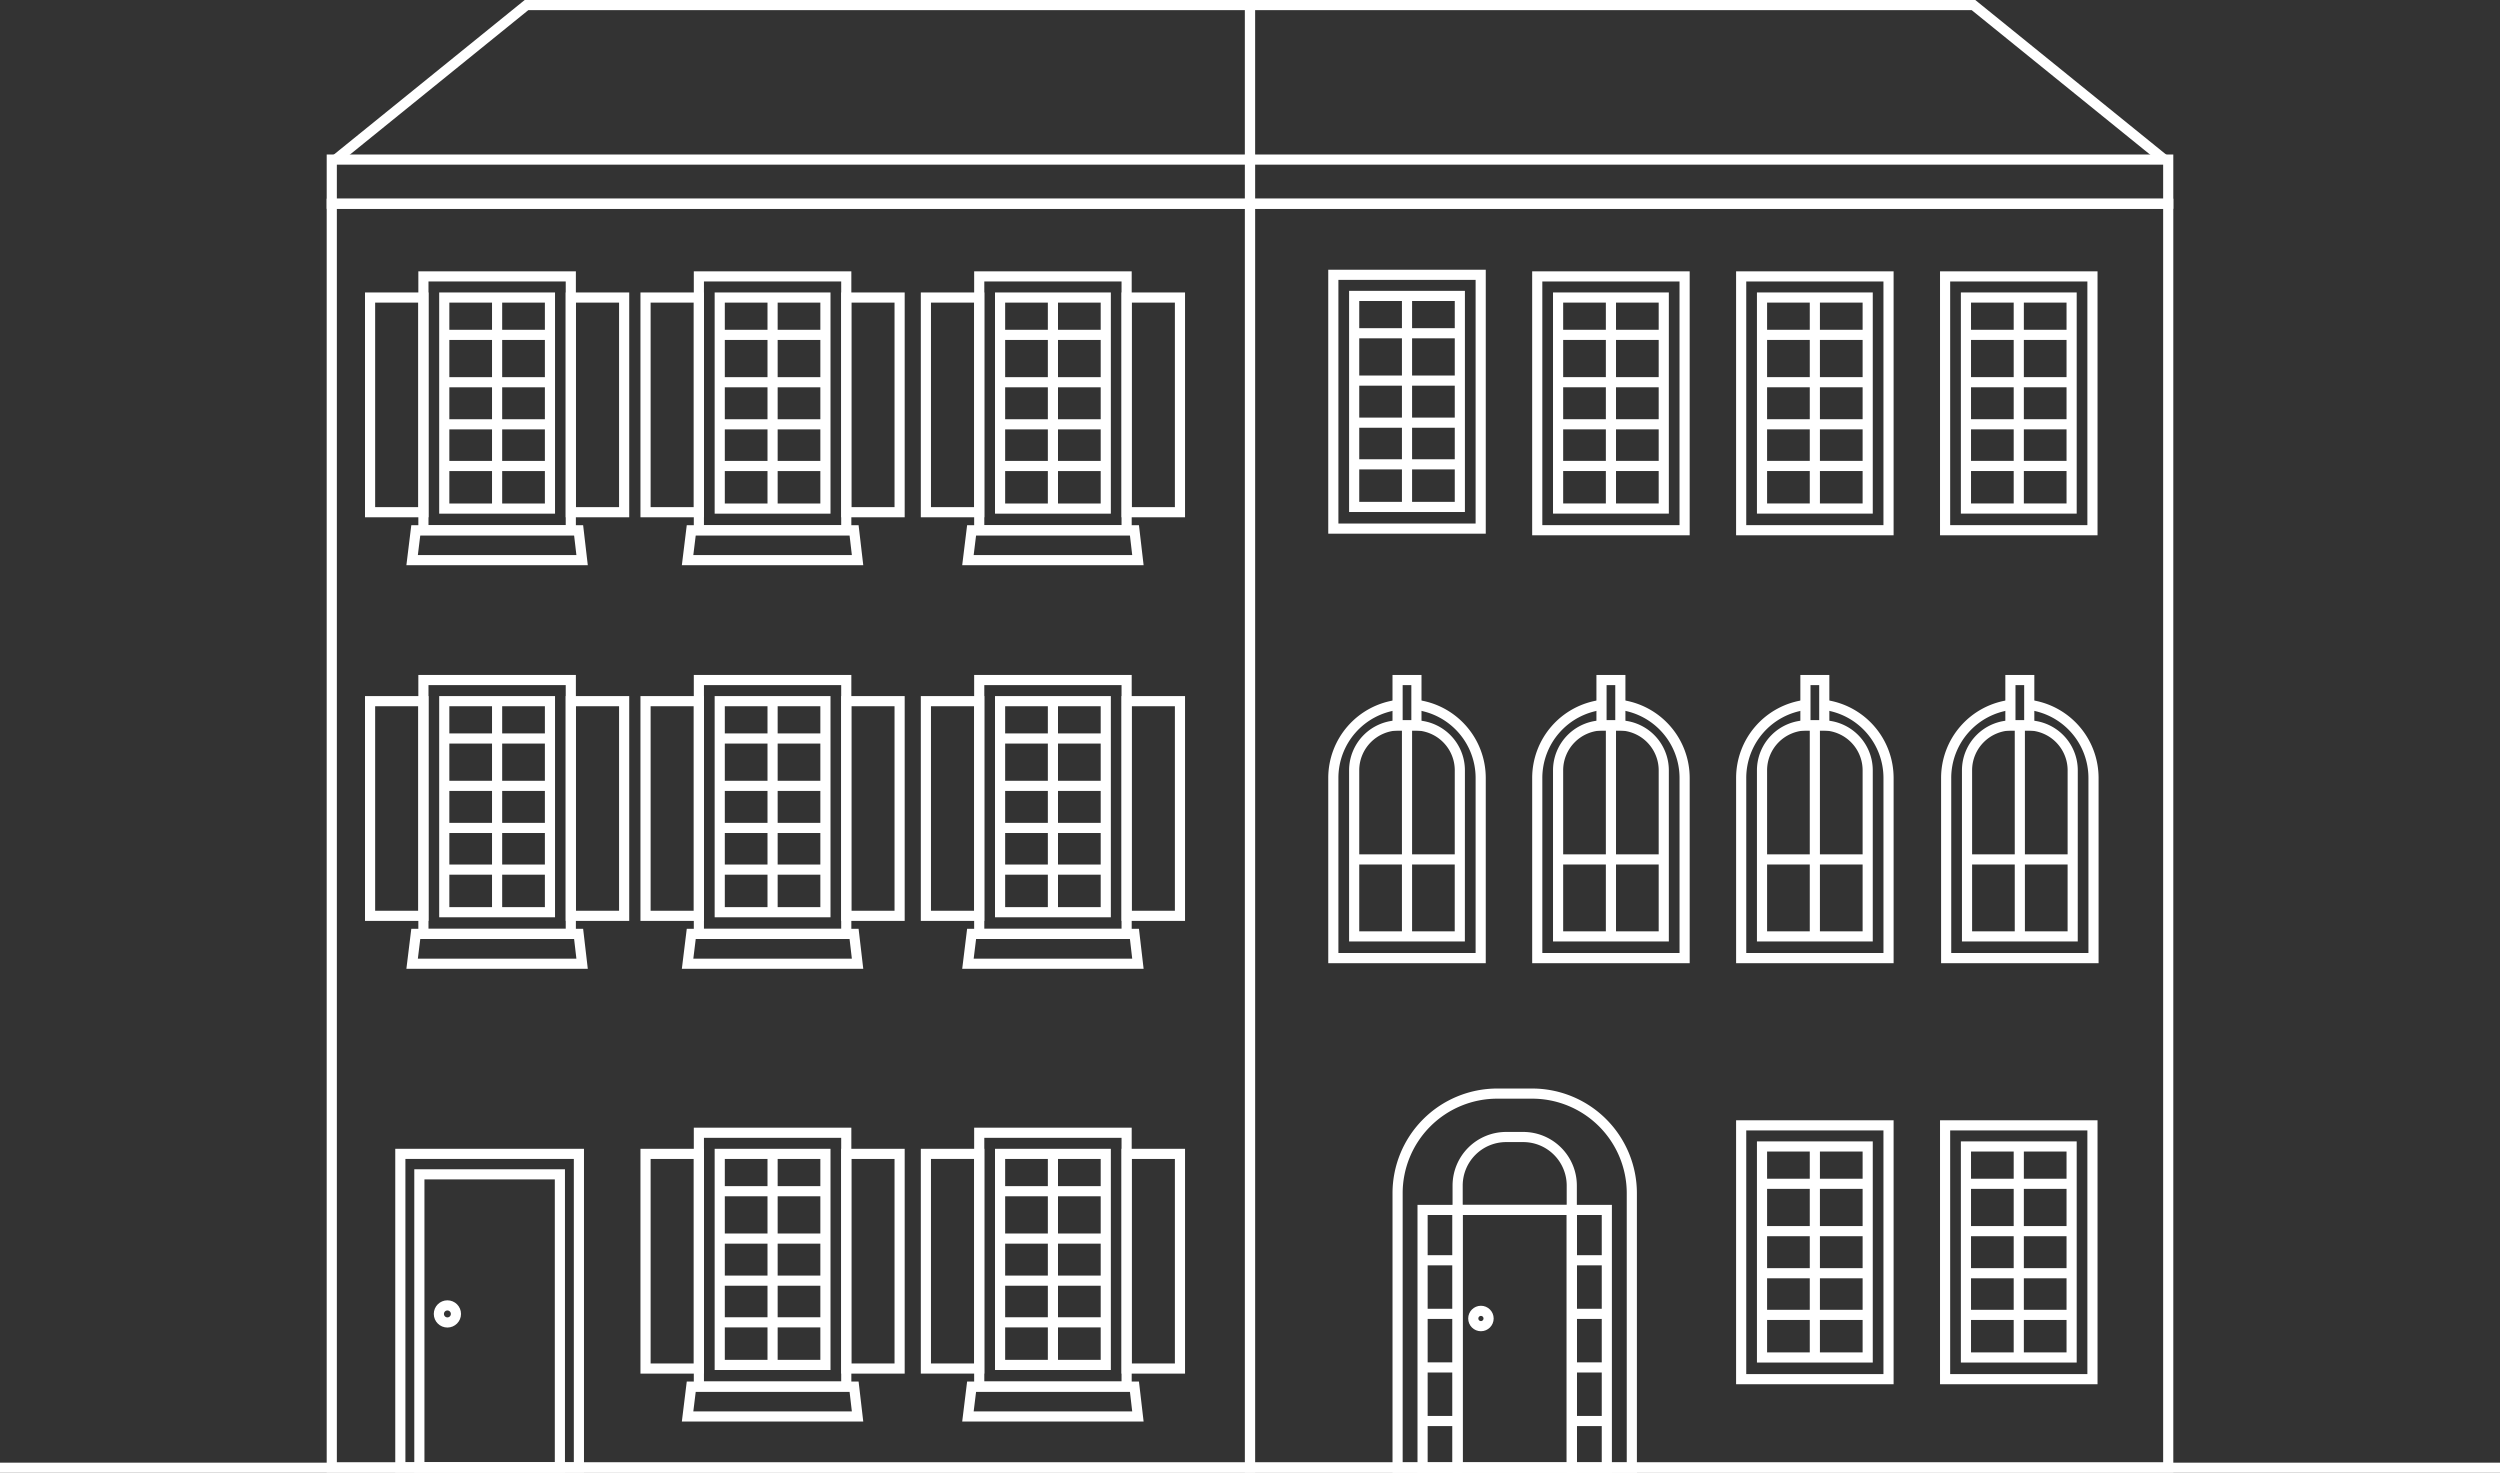 <?xml version="1.0" encoding="UTF-8"?>
<svg xmlns="http://www.w3.org/2000/svg" width="246.438" height="145.18">
  <rect width="100%" height="100%" fill="#333333" stroke="none"/>
  <defs>
    <clipPath id="a">
      <path fill="none" d="M0 0h246.438v145.18H0z"></path>
    </clipPath>
  </defs>
  <g>
    <g clip-path="url(#a)">
      <path fill="none" stroke="#fff" stroke-miterlimit="10" d="M0 144.68h246.438"></path>
    </g>
  </g>
  <path fill="none" stroke="#fff" stroke-miterlimit="10" d="M193.793 29.329h10.417v20.8h-10.417z"></path>
  <path fill="none" stroke="#fff" stroke-miterlimit="10" d="M191.738 27.247h14.526v25.019h-14.526z"></path>
  <path fill="none" stroke="#fff" stroke-miterlimit="10" d="M199.001 29.329v20.8"></path>
  <path fill="none" stroke="#fff" stroke-miterlimit="10" d="M193.792 33.009h10.417"></path>
  <path fill="none" stroke="#fff" stroke-miterlimit="10" d="M193.792 37.676h10.417"></path>
  <path fill="none" stroke="#fff" stroke-miterlimit="10" d="M193.792 41.824h10.417"></path>
  <path fill="none" stroke="#fff" stroke-miterlimit="10" d="M193.792 45.931h10.417"></path>
  <path fill="none" stroke="#fff" stroke-miterlimit="10" d="M173.691 29.329h10.417v20.8h-10.417z"></path>
  <path fill="none" stroke="#fff" stroke-miterlimit="10" d="M171.636 27.247h14.526v25.019h-14.526z"></path>
  <g>
    <g fill="none" stroke="#fff" stroke-miterlimit="10" clip-path="url(#a)">
      <path d="M184.108 92.306h-10.417V75.938a4.432 4.432 0 0 1 4.432-4.432h1.553a4.432 4.432 0 0 1 4.432 4.432Z"></path>
      <path d="M179.828 69.484a7.264 7.264 0 0 1 6.335 7.2v17.76h-14.526V76.688a7.263 7.263 0 0 1 6.334-7.2"></path>
      <path d="M178.899 29.329v20.8"></path>
      <path d="M173.691 33.009h10.417"></path>
      <path d="M173.691 37.676h10.417"></path>
      <path d="M173.691 41.824h10.417"></path>
      <path d="M173.691 45.931h10.417"></path>
      <path d="M193.793 113.013h10.417v20.8h-10.417z"></path>
      <path d="M191.738 110.932h14.526v25.019h-14.526z"></path>
      <path d="M199.001 113.013v20.8"></path>
      <path d="M193.792 116.693h10.417"></path>
      <path d="M193.792 121.36h10.417"></path>
      <path d="M193.792 125.508h10.417"></path>
      <path d="M193.792 129.615h10.417"></path>
      <path d="M173.691 113.013h10.417v20.8h-10.417z"></path>
      <path d="M171.636 110.932h14.526v25.019h-14.526z"></path>
      <path d="M178.899 113.013v20.8"></path>
      <path d="M173.691 116.693h10.417"></path>
      <path d="M173.691 121.36h10.417"></path>
      <path d="M173.691 125.508h10.417"></path>
      <path d="M173.691 129.615h10.417"></path>
      <path d="M143.678 119.267h11.268v25.413h-11.268z"></path>
      <path d="M154.937 119.267h3.456v25.413h-3.456z"></path>
      <path d="M140.231 119.267h3.456v25.413h-3.456z"></path>
      <path d="M154.938 119.267h-11.251v-2.4a4.786 4.786 0 0 1 4.786-4.786h1.678a4.787 4.787 0 0 1 4.787 4.786Z"></path>
      <path d="M160.857 144.68h-23.089v-27.055a9.822 9.822 0 0 1 9.822-9.823h3.444a9.823 9.823 0 0 1 9.823 9.823Z"></path>
      <path d="M133.487 29.171h10.417v20.8h-10.417z"></path>
      <path d="M131.433 27.089h14.526v25.019h-14.526z"></path>
      <path d="M138.696 29.171v20.8"></path>
      <path d="M133.487 32.85h10.417"></path>
      <path d="M133.487 37.518h10.417"></path>
      <path d="M133.487 41.665h10.417"></path>
      <path d="M133.487 45.772h10.417"></path>
      <path d="M153.589 29.329h10.417v20.8h-10.417z"></path>
      <path d="M151.534 27.247h14.526v25.019h-14.526z"></path>
      <path d="M158.798 29.329v20.8"></path>
      <path d="M153.589 33.009h10.417"></path>
      <path d="M153.589 37.676h10.417"></path>
      <path d="M153.589 41.824h10.417"></path>
      <path d="M153.589 45.931h10.417"></path>
      <path d="M173.691 84.718h10.417"></path>
      <path d="M177.971 67.035h1.857v4.472h-1.857z"></path>
      <path d="M143.9 92.306h-10.413V75.938a4.432 4.432 0 0 1 4.432-4.432h1.553a4.432 4.432 0 0 1 4.432 4.432Z"></path>
      <path d="M139.624 69.484a7.264 7.264 0 0 1 6.335 7.2v17.76h-14.526V76.688a7.263 7.263 0 0 1 6.334-7.2"></path>
      <path d="M133.487 84.718h10.417"></path>
      <path d="M137.767 67.035h1.857v4.472h-1.857z"></path>
      <path d="M164.006 92.306h-10.417V75.938a4.432 4.432 0 0 1 4.432-4.432h1.553a4.432 4.432 0 0 1 4.432 4.432Z"></path>
      <path d="M159.726 69.484a7.264 7.264 0 0 1 6.335 7.2v17.76h-14.526V76.688a7.263 7.263 0 0 1 6.334-7.2"></path>
      <path d="M153.589 84.718h10.417"></path>
      <path d="M157.869 67.035h1.857v4.472h-1.857z"></path>
      <path d="M204.314 92.306H193.9V75.938a4.432 4.432 0 0 1 4.432-4.432h1.553a4.432 4.432 0 0 1 4.432 4.432Z"></path>
      <path d="M200.034 69.484a7.263 7.263 0 0 1 6.334 7.2v17.76h-14.525V76.688a7.263 7.263 0 0 1 6.334-7.2"></path>
      <path d="M193.897 84.718h10.417"></path>
      <path d="M198.177 67.035h1.857v4.472h-1.857z"></path>
      <path d="M154.938 124.231h3.456"></path>
      <path d="M154.938 129.513h3.456"></path>
      <path d="M154.938 134.795h3.456"></path>
      <path d="M154.938 140.077h3.456"></path>
      <path d="M140.231 124.231h3.456"></path>
      <path d="M140.231 129.513h3.456"></path>
      <path d="M140.231 134.795h3.456"></path>
      <path d="M140.231 140.077h3.456"></path>
      <circle cx=".755" cy=".755" r=".755" transform="translate(145.228 129.216)"></circle>
      <path d="M41.339 115.761h13.852v28.887H41.339z"></path>
      <path d="M39.463 113.743h17.603v30.905H39.463z"></path>
      <circle cx=".842" cy=".842" r=".842" transform="translate(43.261 128.679)"></circle>
      <path d="M111.827 136.686H95.776l-.361 2.942h16.755Z"></path>
      <path d="M98.583 113.744h10.419v20.804H98.583z"></path>
      <path d="M96.528 111.661h14.529v25.025H96.528z"></path>
      <path d="M103.792 113.744v20.804"></path>
      <path d="M98.583 117.424h10.419"></path>
      <path d="M98.583 122.093h10.419"></path>
      <path d="M98.583 126.241h10.419"></path>
      <path d="M98.583 130.349h10.419"></path>
      <path d="M111.057 113.744h5.258v21.161h-5.258z"></path>
      <path d="M91.27 113.744h5.258v21.161H91.27z"></path>
      <path d="M84.191 136.686H68.14l-.361 2.942h16.755Z"></path>
      <path d="M70.948 113.744h10.419v20.804H70.948z"></path>
      <path d="M68.892 111.661h14.529v25.025H68.892z"></path>
      <path d="M76.157 113.744v20.804"></path>
      <path d="M70.947 117.424h10.419"></path>
      <path d="M70.947 122.093h10.419"></path>
      <path d="M70.947 126.241h10.419"></path>
      <path d="M70.947 130.349h10.419"></path>
      <path d="M83.421 113.744h5.258v21.161h-5.258z"></path>
      <path d="M63.634 113.744h5.258v21.161h-5.258z"></path>
      <path d="M111.827 92.059H95.776L95.415 95h16.755Z"></path>
      <path d="M98.583 69.117h10.419v20.804H98.583z"></path>
      <path d="M96.528 67.034h14.529v25.025H96.528z"></path>
      <path d="M103.792 69.117v20.804"></path>
      <path d="M98.583 72.797h10.419"></path>
      <path d="M98.583 77.466h10.419"></path>
      <path d="M98.583 81.614h10.419"></path>
      <path d="M98.583 85.722h10.419"></path>
      <path d="M111.057 69.117h5.258v21.161h-5.258z"></path>
      <path d="M91.27 69.117h5.258v21.161H91.27z"></path>
      <path d="M84.191 92.059H68.14L67.779 95h16.755Z"></path>
      <path d="M70.948 69.117h10.419v20.804H70.948z"></path>
      <path d="M68.892 67.034h14.529v25.025H68.892z"></path>
      <path d="M76.157 69.117v20.804"></path>
      <path d="M70.947 72.797h10.419"></path>
      <path d="M70.947 77.466h10.419"></path>
      <path d="M70.947 81.614h10.419"></path>
      <path d="M70.947 85.722h10.419"></path>
      <path d="M83.421 69.117h5.258v21.161h-5.258z"></path>
      <path d="M63.634 69.117h5.258v21.161h-5.258z"></path>
      <path d="M111.827 52.272H95.776l-.361 2.942h16.755Z"></path>
      <path d="M98.583 29.33h10.419v20.804H98.583z"></path>
      <path d="M96.528 27.247h14.529v25.025H96.528z"></path>
      <path d="M103.792 29.33v20.804"></path>
      <path d="M98.583 33.01h10.419"></path>
      <path d="M98.583 37.679h10.419"></path>
      <path d="M98.583 41.827h10.419"></path>
      <path d="M98.583 45.935h10.419"></path>
      <path d="M111.057 29.33h5.258v21.161h-5.258z"></path>
      <path d="M91.27 29.33h5.258v21.161H91.27z"></path>
      <path d="M84.191 52.272H68.14l-.361 2.942h16.755Z"></path>
      <path d="M70.948 29.33h10.419v20.804H70.948z"></path>
      <path d="M68.892 27.247h14.529v25.025H68.892z"></path>
      <path d="M76.157 29.33v20.804"></path>
      <path d="M70.947 33.01h10.419"></path>
      <path d="M70.947 37.679h10.419"></path>
      <path d="M70.947 41.827h10.419"></path>
      <path d="M70.947 45.935h10.419"></path>
      <path d="M83.421 29.33h5.258v21.161h-5.258z"></path>
      <path d="M63.634 29.33h5.258v21.161h-5.258z"></path>
      <path d="M57.037 52.272H40.986l-.361 2.942H57.38Z"></path>
      <path d="M43.793 29.33h10.419v20.804H43.793z"></path>
      <path d="M41.738 27.247h14.529v25.025H41.738z"></path>
      <path d="M49.002 29.33v20.804"></path>
      <path d="M43.793 33.01h10.419"></path>
      <path d="M43.793 37.679h10.419"></path>
      <path d="M43.793 41.827h10.419"></path>
      <path d="M43.793 45.935h10.419"></path>
      <path d="M56.267 29.33h5.258v21.161h-5.258z"></path>
      <path d="M36.48 29.33h5.258v21.161H36.48z"></path>
      <path d="M57.037 92.059H40.986L40.625 95H57.38Z"></path>
      <path d="M43.793 69.117h10.419v20.804H43.793z"></path>
      <path d="M41.738 67.034h14.529v25.025H41.738z"></path>
      <path d="M49.002 69.117v20.804"></path>
      <path d="M43.793 72.797h10.419"></path>
      <path d="M43.793 77.466h10.419"></path>
      <path d="M43.793 81.614h10.419"></path>
      <path d="M43.793 85.722h10.419"></path>
      <path d="M56.267 69.117h5.258v21.161h-5.258z"></path>
      <path d="M36.48 69.117h5.258v21.161H36.48z"></path>
      <path d="M138.696 71.507v20.8"></path>
      <path d="M158.798 71.507v20.8"></path>
      <path d="M178.899 71.507v20.8"></path>
      <path d="M199.105 71.507v20.8"></path>
      <path d="M123.219 20.085h90.514v124.563h-90.514z"></path>
      <path d="M123.219 15.731h90.514v4.355h-90.514z"></path>
      <path d="M213.343 15.73 194.537.5h-71.319v15.23"></path>
      <path d="M32.705 20.085h90.514v124.563H32.705z"></path>
      <path d="M32.705 15.731h90.514v4.355H32.705z"></path>
      <path d="M33.094 15.73 51.9.5h71.319v15.23"></path>
    </g>
  </g>
</svg>
